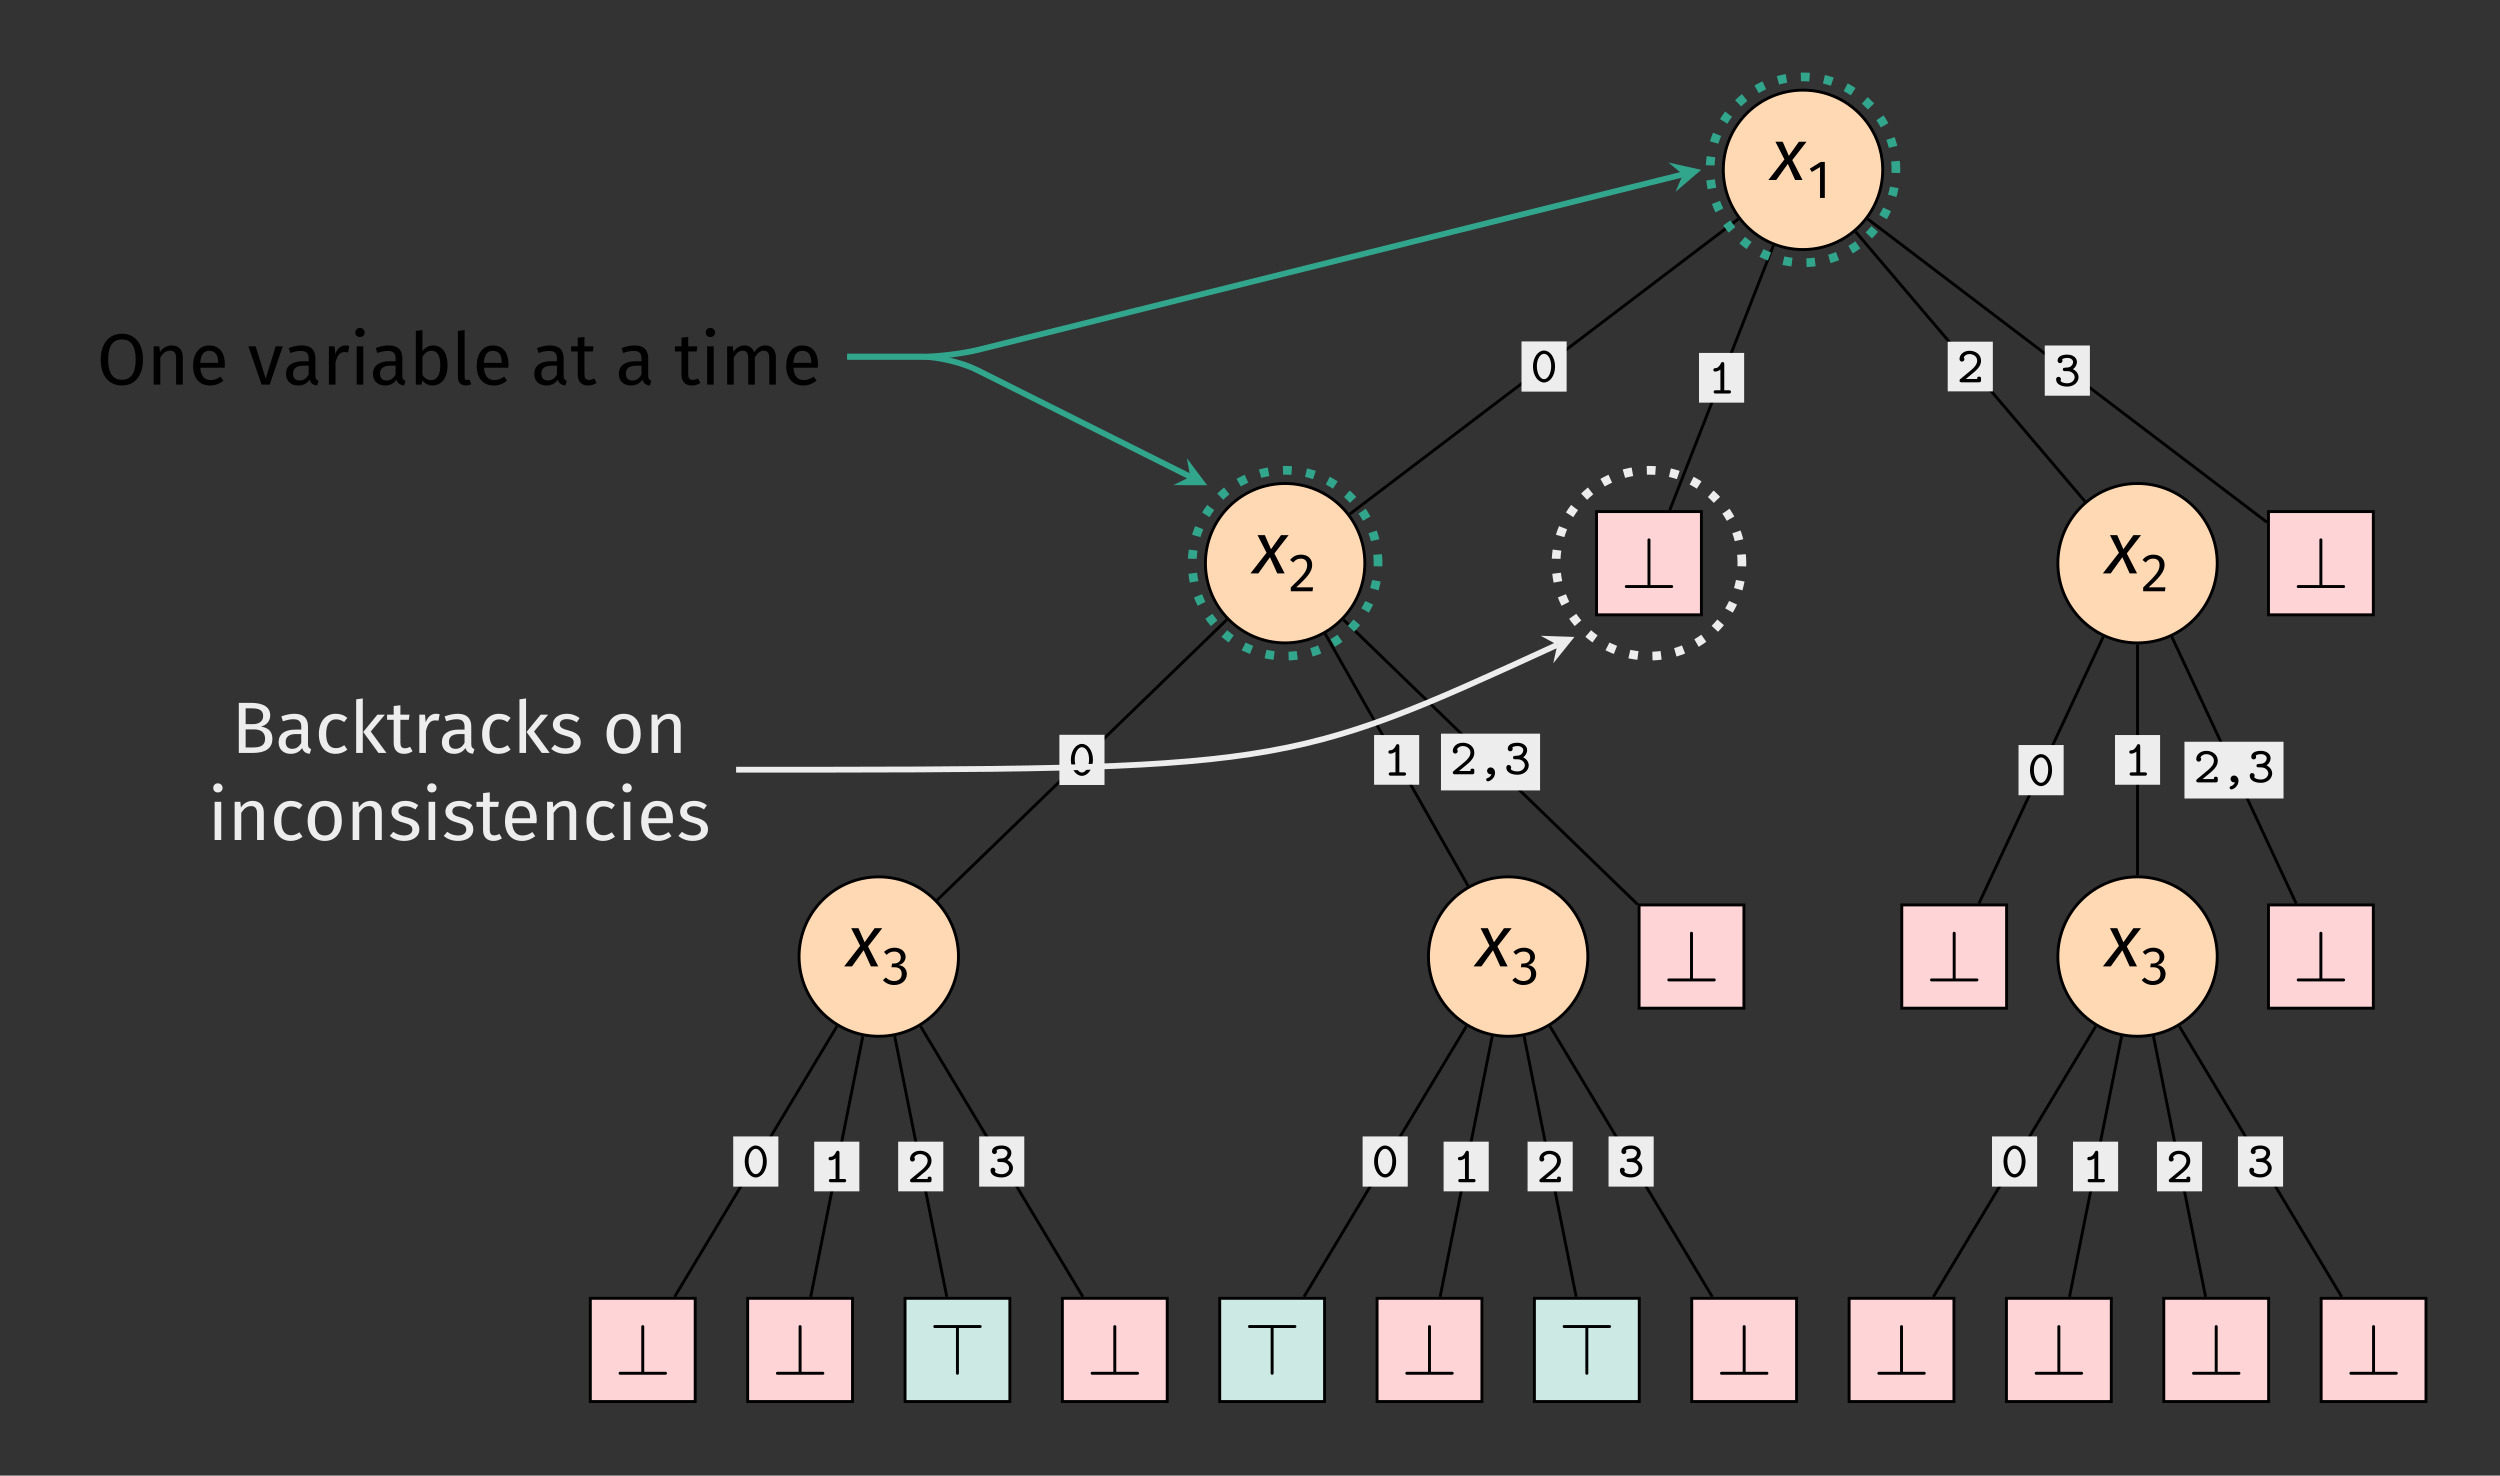 <?xml version="1.0" encoding="UTF-8"?>
<svg xmlns="http://www.w3.org/2000/svg" xmlns:xlink="http://www.w3.org/1999/xlink" width="343.197pt" height="202.565pt" viewBox="0 0 343.197 202.565" version="1.1">
<rect x="0" y="0" width="343.197" height="202.565" fill="#333333" stroke="none"/>
<defs>
<g>
<symbol overflow="visible" id="glyph0-0">
<path style="stroke:none;" d=""/>
</symbol>
<symbol overflow="visible" id="glyph0-1">
<path style="stroke:none;" d="M 3.359 -2.125 C 3.359 -3.422 2.641 -4.328 1.844 -4.328 C 1.047 -4.328 0.328 -3.406 0.328 -2.125 C 0.328 -0.844 1.062 0.062 1.844 0.062 C 2.641 0.062 3.359 -0.859 3.359 -2.125 Z M 2.828 -2.203 C 2.828 -1.203 2.391 -0.391 1.844 -0.391 C 1.297 -0.391 0.859 -1.203 0.859 -2.203 C 0.859 -3.188 1.344 -3.875 1.844 -3.875 C 2.359 -3.875 2.828 -3.203 2.828 -2.203 Z M 2.828 -2.203 "/>
</symbol>
<symbol overflow="visible" id="glyph0-2">
<path style="stroke:none;" d="M 3.141 -0.234 C 3.141 -0.453 2.938 -0.453 2.844 -0.453 L 2.219 -0.453 L 2.219 -4.031 C 2.219 -4.125 2.219 -4.328 1.984 -4.328 C 1.844 -4.328 1.797 -4.234 1.766 -4.172 C 1.453 -3.516 1.141 -3.484 0.922 -3.484 C 0.828 -3.469 0.719 -3.391 0.719 -3.25 C 0.719 -3.156 0.766 -3.016 0.969 -3.016 C 1.297 -3.016 1.594 -3.219 1.688 -3.297 L 1.688 -0.453 L 1.062 -0.453 C 0.969 -0.453 0.766 -0.453 0.766 -0.234 C 0.766 0 0.969 0 1.062 0 L 2.844 0 C 2.938 0 3.141 0 3.141 -0.234 Z M 3.141 -0.234 "/>
</symbol>
<symbol overflow="visible" id="glyph0-3">
<path style="stroke:none;" d="M 3.328 -0.297 L 3.328 -0.484 C 3.328 -0.625 3.328 -0.781 3.062 -0.781 C 2.797 -0.781 2.797 -0.625 2.797 -0.453 L 1.234 -0.453 C 1.75 -0.891 2.312 -1.328 2.531 -1.531 C 2.938 -1.891 3.328 -2.344 3.328 -2.969 C 3.328 -3.781 2.625 -4.328 1.75 -4.328 C 0.938 -4.328 0.375 -3.797 0.375 -3.203 C 0.375 -2.906 0.609 -2.844 0.703 -2.844 C 0.859 -2.844 1.047 -2.953 1.047 -3.172 C 1.047 -3.266 1.016 -3.359 0.953 -3.422 C 1.062 -3.672 1.359 -3.875 1.734 -3.875 C 2.281 -3.875 2.797 -3.547 2.797 -2.969 C 2.797 -2.453 2.391 -2.031 1.969 -1.672 L 0.5 -0.453 C 0.406 -0.375 0.375 -0.344 0.375 -0.234 C 0.375 0 0.578 0 0.672 0 L 3.031 0 C 3.25 0 3.328 -0.062 3.328 -0.297 Z M 3.328 -0.297 "/>
</symbol>
<symbol overflow="visible" id="glyph0-4">
<path style="stroke:none;" d="M 3.391 -1.219 C 3.391 -1.609 3.172 -2.062 2.625 -2.328 C 2.938 -2.547 3.172 -2.906 3.172 -3.328 C 3.172 -3.875 2.641 -4.328 1.844 -4.328 C 1.016 -4.328 0.516 -4.016 0.516 -3.5 C 0.516 -3.281 0.672 -3.156 0.859 -3.156 C 1.047 -3.156 1.188 -3.297 1.188 -3.484 C 1.188 -3.609 1.156 -3.641 1.141 -3.688 C 1.359 -3.875 1.797 -3.875 1.859 -3.875 C 2.328 -3.875 2.641 -3.609 2.641 -3.328 C 2.641 -3.219 2.625 -2.969 2.375 -2.75 C 2.172 -2.578 1.984 -2.562 1.75 -2.547 C 1.359 -2.516 1.234 -2.516 1.234 -2.297 C 1.234 -2.062 1.422 -2.062 1.531 -2.062 L 1.828 -2.062 C 2.547 -2.062 2.859 -1.578 2.859 -1.234 C 2.859 -0.828 2.484 -0.391 1.844 -0.391 C 1.75 -0.391 1.172 -0.391 0.906 -0.719 L 0.922 -0.734 C 0.969 -0.812 0.969 -0.828 0.969 -0.891 C 0.969 -0.891 0.984 -0.906 0.984 -0.938 C 0.984 -1.109 0.844 -1.281 0.641 -1.281 C 0.469 -1.281 0.312 -1.156 0.312 -0.922 C 0.312 -0.297 0.969 0.062 1.844 0.062 C 2.797 0.062 3.391 -0.578 3.391 -1.219 Z M 3.391 -1.219 "/>
</symbol>
<symbol overflow="visible" id="glyph0-5">
<path style="stroke:none;" d="M 2.469 -0.219 C 2.469 -0.641 2.188 -0.938 1.859 -0.938 C 1.547 -0.938 1.375 -0.719 1.375 -0.469 C 1.375 -0.25 1.547 0 1.859 0 C 1.922 0 1.938 0 1.984 -0.016 C 1.891 0.25 1.719 0.422 1.453 0.516 C 1.391 0.531 1.25 0.578 1.25 0.734 C 1.25 0.844 1.359 0.969 1.484 0.969 C 1.734 0.969 2.469 0.578 2.469 -0.219 Z M 2.469 -0.219 "/>
</symbol>
<symbol overflow="visible" id="glyph1-0">
<path style="stroke:none;" d="M 2.828 -1.609 C 2.828 -1.391 3.016 -1.203 3.234 -1.203 C 3.484 -1.203 3.656 -1.391 3.656 -1.609 C 3.656 -1.844 3.484 -2.031 3.234 -2.031 C 3.016 -2.031 2.828 -1.844 2.828 -1.609 Z M 2.188 -4.859 L 2.578 -4.578 C 2.828 -4.875 3.094 -5 3.406 -5 C 3.766 -5 4 -4.812 4 -4.484 C 4 -3.844 2.953 -3.953 2.953 -2.938 L 2.953 -2.641 L 3.5 -2.641 L 3.5 -2.906 C 3.5 -3.703 4.578 -3.562 4.578 -4.531 C 4.578 -5 4.203 -5.453 3.438 -5.453 C 2.938 -5.453 2.531 -5.266 2.188 -4.859 Z M 1.344 -0.547 L 1.344 -6.438 L 5.438 -6.438 L 5.438 -0.547 Z M 0.797 0 L 5.984 0 L 5.984 -6.984 L 0.797 -6.984 Z M 0.797 0 "/>
</symbol>
<symbol overflow="visible" id="glyph1-1">
<path style="stroke:none;" d="M 5.406 -5.25 L 4.359 -5.25 L 2.984 -3.312 L 2.141 -5.25 L 1.141 -5.25 L 2.375 -2.828 L 0.172 0 L 1.25 0 L 2.844 -2.219 L 3.844 0 L 4.859 0 L 3.453 -2.734 Z M 5.406 -5.25 "/>
</symbol>
<symbol overflow="visible" id="glyph2-0">
<path style="stroke:none;" d="M 2.031 -1.156 C 2.031 -1 2.172 -0.859 2.328 -0.859 C 2.5 -0.859 2.625 -1 2.625 -1.156 C 2.625 -1.328 2.5 -1.453 2.328 -1.453 C 2.172 -1.453 2.031 -1.328 2.031 -1.156 Z M 1.578 -3.5 L 1.844 -3.297 C 2.031 -3.5 2.234 -3.594 2.453 -3.594 C 2.719 -3.594 2.891 -3.469 2.891 -3.234 C 2.891 -2.766 2.125 -2.844 2.125 -2.109 L 2.125 -1.906 L 2.516 -1.906 L 2.516 -2.094 C 2.516 -2.656 3.297 -2.562 3.297 -3.25 C 3.297 -3.594 3.016 -3.922 2.469 -3.922 C 2.109 -3.922 1.828 -3.781 1.578 -3.5 Z M 0.969 -0.391 L 0.969 -4.625 L 3.906 -4.625 L 3.906 -0.391 Z M 0.578 0 L 4.297 0 L 4.297 -5.016 L 0.578 -5.016 Z M 0.578 0 "/>
</symbol>
<symbol overflow="visible" id="glyph2-1">
<path style="stroke:none;" d="M 1.984 0 L 2.641 0 L 2.641 -4.938 L 2.062 -4.938 L 0.578 -4.016 L 0.859 -3.562 L 1.984 -4.234 Z M 1.984 0 "/>
</symbol>
<symbol overflow="visible" id="glyph2-2">
<path style="stroke:none;" d="M 1.844 -5.031 C 1.172 -5.031 0.703 -4.781 0.328 -4.297 L 0.766 -3.953 C 1.078 -4.328 1.344 -4.484 1.812 -4.484 C 2.359 -4.484 2.672 -4.156 2.672 -3.609 C 2.672 -2.828 2.266 -2.281 0.422 -0.531 L 0.422 0 L 3.406 0 L 3.484 -0.547 L 1.172 -0.547 C 2.797 -2.016 3.359 -2.75 3.359 -3.641 C 3.359 -4.422 2.797 -5.031 1.844 -5.031 Z M 1.844 -5.031 "/>
</symbol>
<symbol overflow="visible" id="glyph2-3">
<path style="stroke:none;" d="M 1.797 -5.031 C 1.281 -5.031 0.781 -4.844 0.359 -4.453 L 0.719 -4.047 C 1.047 -4.359 1.344 -4.5 1.766 -4.5 C 2.281 -4.5 2.672 -4.219 2.672 -3.688 C 2.672 -3.125 2.234 -2.859 1.75 -2.859 L 1.469 -2.859 L 1.391 -2.344 L 1.797 -2.344 C 2.375 -2.344 2.797 -2.109 2.797 -1.422 C 2.797 -0.828 2.406 -0.453 1.734 -0.453 C 1.328 -0.453 0.938 -0.609 0.625 -0.938 L 0.219 -0.578 C 0.594 -0.125 1.188 0.094 1.75 0.094 C 2.797 0.094 3.5 -0.562 3.5 -1.422 C 3.5 -2.172 2.938 -2.609 2.359 -2.641 C 2.906 -2.766 3.328 -3.172 3.328 -3.781 C 3.328 -4.453 2.75 -5.031 1.797 -5.031 Z M 1.797 -5.031 "/>
</symbol>
<symbol overflow="visible" id="glyph3-0">
<path style="stroke:none;" d=""/>
</symbol>
<symbol overflow="visible" id="glyph3-1">
<path style="stroke:none;" d="M 7.203 -0.203 C 7.203 -0.312 7.109 -0.406 7 -0.406 L 4.078 -0.406 L 4.078 -6.625 C 4.078 -6.734 3.984 -6.812 3.875 -6.812 C 3.766 -6.812 3.672 -6.734 3.672 -6.625 L 3.672 -0.406 L 0.75 -0.406 C 0.641 -0.406 0.562 -0.312 0.562 -0.203 C 0.562 -0.094 0.641 0 0.75 0 L 7 0 C 7.109 0 7.203 -0.094 7.203 -0.203 Z M 7.203 -0.203 "/>
</symbol>
<symbol overflow="visible" id="glyph3-2">
<path style="stroke:none;" d="M 7.203 -6.422 C 7.203 -6.531 7.109 -6.625 7 -6.625 L 0.75 -6.625 C 0.641 -6.625 0.562 -6.531 0.562 -6.422 C 0.562 -6.312 0.641 -6.219 0.75 -6.219 L 3.672 -6.219 L 3.672 0 C 3.672 0.109 3.766 0.203 3.875 0.203 C 3.984 0.203 4.078 0.109 4.078 0 L 4.078 -6.219 L 7 -6.219 C 7.109 -6.219 7.203 -6.312 7.203 -6.422 Z M 7.203 -6.422 "/>
</symbol>
<symbol overflow="visible" id="glyph4-0">
<path style="stroke:none;" d="M 5.406 -10.469 L 1.219 -10.469 L 1.219 3.484 L 5.406 3.484 Z M 4.875 -9.953 L 4.875 2.969 L 1.781 2.969 L 1.781 -9.953 Z M 3.234 -4.5 C 2.844 -4.5 2.297 -4.375 2.297 -4.109 C 2.297 -3.984 2.391 -3.875 2.547 -3.875 C 2.578 -3.875 2.625 -3.891 2.672 -3.906 C 2.844 -3.984 2.984 -4.016 3.188 -4.016 C 3.688 -4.016 3.797 -3.719 3.797 -3.328 C 3.797 -2.797 3.609 -2.609 2.891 -2.562 L 2.891 -1.719 C 2.891 -1.578 3.016 -1.484 3.141 -1.484 C 3.266 -1.484 3.391 -1.578 3.391 -1.719 L 3.391 -2.172 C 4.062 -2.266 4.344 -2.656 4.344 -3.344 C 4.344 -3.953 4.094 -4.5 3.234 -4.5 Z M 3.141 -1.203 C 2.938 -1.203 2.797 -1.047 2.797 -0.844 C 2.797 -0.641 2.938 -0.484 3.141 -0.484 C 3.344 -0.484 3.484 -0.641 3.484 -0.844 C 3.484 -1.047 3.344 -1.203 3.141 -1.203 Z M 3.141 -1.203 "/>
</symbol>
<symbol overflow="visible" id="glyph4-1">
<path style="stroke:none;" d="M 3.453 -6.984 C 1.734 -6.984 0.547 -5.688 0.547 -3.422 C 0.547 -1.109 1.734 0.125 3.453 0.125 C 5.172 0.125 6.344 -1.156 6.344 -3.422 C 6.344 -5.734 5.172 -6.984 3.453 -6.984 Z M 3.453 -6.203 C 4.625 -6.203 5.344 -5.406 5.344 -3.422 C 5.344 -1.438 4.609 -0.656 3.453 -0.656 C 2.328 -0.656 1.562 -1.438 1.562 -3.422 C 1.562 -5.406 2.297 -6.203 3.453 -6.203 Z M 3.453 -6.203 "/>
</symbol>
<symbol overflow="visible" id="glyph4-2">
<path style="stroke:none;" d="M 3.391 -5.375 C 2.703 -5.375 2.141 -5.016 1.781 -4.469 L 1.703 -5.25 L 0.922 -5.25 L 0.922 0 L 1.828 0 L 1.828 -3.734 C 2.188 -4.281 2.578 -4.656 3.172 -4.656 C 3.672 -4.656 4 -4.422 4 -3.641 L 4 0 L 4.922 0 L 4.922 -3.766 C 4.922 -4.766 4.359 -5.375 3.391 -5.375 Z M 3.391 -5.375 "/>
</symbol>
<symbol overflow="visible" id="glyph4-3">
<path style="stroke:none;" d="M 4.922 -2.781 C 4.922 -4.391 4.172 -5.375 2.75 -5.375 C 1.391 -5.375 0.562 -4.203 0.562 -2.578 C 0.562 -0.906 1.422 0.125 2.891 0.125 C 3.625 0.125 4.203 -0.125 4.719 -0.531 L 4.328 -1.094 C 3.875 -0.766 3.484 -0.625 2.953 -0.625 C 2.203 -0.625 1.641 -1.094 1.547 -2.312 L 4.891 -2.312 C 4.906 -2.438 4.922 -2.609 4.922 -2.781 Z M 4 -2.984 L 1.547 -2.984 C 1.609 -4.156 2.078 -4.641 2.766 -4.641 C 3.594 -4.641 4 -4.078 4 -3.047 Z M 4 -2.984 "/>
</symbol>
<symbol overflow="visible" id="glyph4-4">
<path style="stroke:none;" d="M 4.812 -5.25 L 3.844 -5.25 L 2.469 -0.812 L 1.094 -5.25 L 0.094 -5.25 L 1.906 0 L 3.016 0 Z M 4.812 -5.25 "/>
</symbol>
<symbol overflow="visible" id="glyph4-5">
<path style="stroke:none;" d="M 4.438 -1.219 L 4.438 -3.625 C 4.438 -4.719 3.859 -5.375 2.594 -5.375 C 2 -5.375 1.422 -5.25 0.781 -5.016 L 1 -4.344 C 1.547 -4.531 2.031 -4.625 2.422 -4.625 C 3.156 -4.625 3.516 -4.344 3.516 -3.594 L 3.516 -3.203 L 2.719 -3.203 C 1.25 -3.203 0.406 -2.594 0.406 -1.469 C 0.406 -0.531 1.031 0.125 2.078 0.125 C 2.719 0.125 3.266 -0.125 3.641 -0.672 C 3.797 -0.156 4.141 0.062 4.672 0.125 L 4.875 -0.516 C 4.609 -0.625 4.438 -0.766 4.438 -1.219 Z M 2.281 -0.562 C 1.688 -0.562 1.375 -0.891 1.375 -1.516 C 1.375 -2.234 1.859 -2.594 2.828 -2.594 L 3.516 -2.594 L 3.516 -1.391 C 3.219 -0.844 2.828 -0.562 2.281 -0.562 Z M 2.281 -0.562 "/>
</symbol>
<symbol overflow="visible" id="glyph4-6">
<path style="stroke:none;" d="M 3.203 -5.375 C 2.562 -5.375 2.078 -4.969 1.797 -4.188 L 1.703 -5.25 L 0.922 -5.25 L 0.922 0 L 1.828 0 L 1.828 -3 C 2.047 -4 2.438 -4.469 3.094 -4.469 C 3.281 -4.469 3.391 -4.453 3.547 -4.422 L 3.719 -5.312 C 3.562 -5.359 3.375 -5.375 3.203 -5.375 Z M 3.203 -5.375 "/>
</symbol>
<symbol overflow="visible" id="glyph4-7">
<path style="stroke:none;" d="M 1.359 -7.781 C 0.984 -7.781 0.734 -7.5 0.734 -7.141 C 0.734 -6.797 0.984 -6.531 1.359 -6.531 C 1.75 -6.531 2.016 -6.797 2.016 -7.141 C 2.016 -7.5 1.75 -7.781 1.359 -7.781 Z M 1.828 -5.25 L 0.922 -5.25 L 0.922 0 L 1.828 0 Z M 1.828 -5.25 "/>
</symbol>
<symbol overflow="visible" id="glyph4-8">
<path style="stroke:none;" d="M 3.312 -5.375 C 2.688 -5.375 2.188 -5.078 1.828 -4.594 L 1.828 -7.484 L 0.922 -7.359 L 0.922 0 L 1.719 0 L 1.812 -0.578 C 2.172 -0.141 2.625 0.125 3.203 0.125 C 4.484 0.125 5.281 -0.984 5.281 -2.625 C 5.281 -4.391 4.5 -5.375 3.312 -5.375 Z M 2.984 -0.609 C 2.516 -0.609 2.109 -0.891 1.828 -1.312 L 1.828 -3.828 C 2.109 -4.25 2.484 -4.641 3.062 -4.641 C 3.797 -4.641 4.281 -4.125 4.281 -2.625 C 4.281 -1.203 3.766 -0.609 2.984 -0.609 Z M 2.984 -0.609 "/>
</symbol>
<symbol overflow="visible" id="glyph4-9">
<path style="stroke:none;" d="M 1.953 0.125 C 2.219 0.125 2.484 0.047 2.688 -0.062 L 2.438 -0.703 C 2.344 -0.656 2.234 -0.641 2.109 -0.641 C 1.859 -0.641 1.781 -0.781 1.781 -1.062 L 1.781 -7.484 L 0.859 -7.359 L 0.859 -1.031 C 0.859 -0.297 1.281 0.125 1.953 0.125 Z M 1.953 0.125 "/>
</symbol>
<symbol overflow="visible" id="glyph4-10">
<path style="stroke:none;" d="M 3.25 -0.844 C 2.984 -0.703 2.781 -0.641 2.547 -0.641 C 2.094 -0.641 1.922 -0.891 1.922 -1.422 L 1.922 -4.547 L 3.078 -4.547 L 3.172 -5.25 L 1.922 -5.25 L 1.922 -6.547 L 1 -6.438 L 1 -5.25 L 0.094 -5.25 L 0.094 -4.547 L 1 -4.547 L 1 -1.375 C 1 -0.406 1.531 0.125 2.422 0.125 C 2.875 0.125 3.25 0 3.594 -0.234 Z M 3.25 -0.844 "/>
</symbol>
<symbol overflow="visible" id="glyph4-11">
<path style="stroke:none;" d="M 6.188 -5.375 C 5.484 -5.375 5 -5 4.625 -4.422 C 4.422 -5.031 3.953 -5.375 3.297 -5.375 C 2.609 -5.375 2.141 -5.016 1.781 -4.484 L 1.703 -5.25 L 0.922 -5.25 L 0.922 0 L 1.828 0 L 1.828 -3.734 C 2.188 -4.281 2.5 -4.656 3.078 -4.656 C 3.469 -4.656 3.812 -4.422 3.812 -3.641 L 3.812 0 L 4.719 0 L 4.719 -3.734 C 5.078 -4.281 5.391 -4.656 5.969 -4.656 C 6.359 -4.656 6.703 -4.422 6.703 -3.641 L 6.703 0 L 7.609 0 L 7.609 -3.766 C 7.609 -4.75 7.047 -5.375 6.188 -5.375 Z M 6.188 -5.375 "/>
</symbol>
<symbol overflow="visible" id="glyph4-12">
<path style="stroke:none;" d="M 4.031 -3.625 C 4.688 -3.766 5.312 -4.281 5.312 -5.141 C 5.312 -6.328 4.312 -6.875 2.625 -6.875 L 1 -6.875 L 1 0 L 2.891 0 C 4.484 0 5.609 -0.5 5.609 -1.953 C 5.609 -3.125 4.828 -3.484 4.031 -3.625 Z M 2.719 -6.125 C 3.734 -6.125 4.344 -5.906 4.344 -5.062 C 4.344 -4.344 3.75 -3.953 2.984 -3.953 L 1.938 -3.953 L 1.938 -6.125 Z M 2.891 -0.75 L 1.938 -0.75 L 1.938 -3.234 L 3.078 -3.234 C 3.891 -3.234 4.609 -2.922 4.609 -1.953 C 4.609 -0.953 3.891 -0.75 2.891 -0.75 Z M 2.891 -0.75 "/>
</symbol>
<symbol overflow="visible" id="glyph4-13">
<path style="stroke:none;" d="M 2.859 -5.375 C 1.438 -5.375 0.562 -4.25 0.562 -2.578 C 0.562 -0.891 1.453 0.125 2.859 0.125 C 3.469 0.125 4 -0.078 4.469 -0.453 L 4.047 -1.062 C 3.656 -0.797 3.344 -0.656 2.906 -0.656 C 2.078 -0.656 1.562 -1.219 1.562 -2.609 C 1.562 -3.969 2.078 -4.609 2.906 -4.609 C 3.344 -4.609 3.672 -4.484 4.031 -4.234 L 4.469 -4.812 C 3.984 -5.219 3.484 -5.375 2.859 -5.375 Z M 2.859 -5.375 "/>
</symbol>
<symbol overflow="visible" id="glyph4-14">
<path style="stroke:none;" d="M 1.828 -7.484 L 0.922 -7.359 L 0.922 0 L 1.828 0 Z M 4.859 -5.25 L 3.828 -5.25 L 1.891 -2.875 L 3.984 0 L 5.078 0 L 2.922 -2.938 Z M 4.859 -5.25 "/>
</symbol>
<symbol overflow="visible" id="glyph4-15">
<path style="stroke:none;" d="M 2.375 -5.375 C 1.281 -5.375 0.484 -4.766 0.484 -3.922 C 0.484 -3.188 0.922 -2.703 2.062 -2.406 C 3.078 -2.141 3.344 -1.938 3.344 -1.422 C 3.344 -0.922 2.906 -0.625 2.219 -0.625 C 1.641 -0.625 1.156 -0.812 0.734 -1.125 L 0.25 -0.562 C 0.703 -0.172 1.344 0.125 2.234 0.125 C 3.297 0.125 4.312 -0.375 4.312 -1.469 C 4.312 -2.391 3.672 -2.828 2.562 -3.109 C 1.719 -3.328 1.438 -3.531 1.438 -3.953 C 1.438 -4.375 1.797 -4.641 2.406 -4.641 C 2.891 -4.641 3.297 -4.5 3.766 -4.203 L 4.156 -4.781 C 3.656 -5.156 3.109 -5.375 2.375 -5.375 Z M 2.375 -5.375 "/>
</symbol>
<symbol overflow="visible" id="glyph4-16">
<path style="stroke:none;" d="M 2.922 -5.375 C 1.422 -5.375 0.562 -4.25 0.562 -2.625 C 0.562 -0.953 1.422 0.125 2.906 0.125 C 4.391 0.125 5.25 -1 5.25 -2.625 C 5.25 -4.297 4.422 -5.375 2.922 -5.375 Z M 2.922 -4.641 C 3.781 -4.641 4.266 -4 4.266 -2.625 C 4.266 -1.25 3.781 -0.625 2.906 -0.625 C 2.031 -0.625 1.562 -1.25 1.562 -2.625 C 1.562 -4 2.047 -4.641 2.922 -4.641 Z M 2.922 -4.641 "/>
</symbol>
</g>
</defs>
<g id="surface1">
<path style="fill:none;stroke-width:0.399;stroke-linecap:butt;stroke-linejoin:miter;stroke:rgb(0%,0%,0%);stroke-opacity:1;stroke-miterlimit:10;" d="M -8.87 -6.739 L -62.222 -47.262 " transform="matrix(1,0,0,-1,247.515,23.316)"/>
<path style=" stroke:none;fill-rule:nonzero;fill:rgb(92.94%,92.94%,92.94%);fill-opacity:1;" d="M 208.871 53.762 L 215.066 53.762 L 215.066 46.871 L 208.871 46.871 Z M 208.871 53.762 "/>
<g style="fill:rgb(0%,0%,0%);fill-opacity:1;">
  <use xlink:href="#glyph0-1" x="210.117" y="52.447"/>
</g>
<path style="fill:none;stroke-width:0.399;stroke-linecap:butt;stroke-linejoin:miter;stroke:rgb(0%,0%,0%);stroke-opacity:1;stroke-miterlimit:10;" d="M -4.062 -10.375 L -18.292 -46.715 " transform="matrix(1,0,0,-1,247.515,23.316)"/>
<path style=" stroke:none;fill-rule:nonzero;fill:rgb(92.94%,92.94%,92.94%);fill-opacity:1;" d="M 233.238 55.273 L 239.434 55.273 L 239.434 48.449 L 233.238 48.449 Z M 233.238 55.273 "/>
<g style="fill:rgb(0%,0%,0%);fill-opacity:1;">
  <use xlink:href="#glyph0-2" x="234.486" y="54.027"/>
</g>
<path style="fill:none;stroke-width:0.399;stroke-linecap:butt;stroke-linejoin:miter;stroke:rgb(0%,0%,0%);stroke-opacity:1;stroke-miterlimit:10;" d="M 7.215 -8.485 L 38.708 -45.516 " transform="matrix(1,0,0,-1,247.515,23.316)"/>
<path style=" stroke:none;fill-rule:nonzero;fill:rgb(92.94%,92.94%,92.94%);fill-opacity:1;" d="M 267.379 53.727 L 273.574 53.727 L 273.574 46.906 L 267.379 46.906 Z M 267.379 53.727 "/>
<g style="fill:rgb(0%,0%,0%);fill-opacity:1;">
  <use xlink:href="#glyph0-3" x="268.626" y="52.482"/>
</g>
<path style="fill:none;stroke-width:0.399;stroke-linecap:butt;stroke-linejoin:miter;stroke:rgb(0%,0%,0%);stroke-opacity:1;stroke-miterlimit:10;" d="M 8.872 -6.739 L 63.7 -48.383 " transform="matrix(1,0,0,-1,247.515,23.316)"/>
<path style=" stroke:none;fill-rule:nonzero;fill:rgb(92.94%,92.94%,92.94%);fill-opacity:1;" d="M 280.703 54.324 L 286.898 54.324 L 286.898 47.43 L 280.703 47.43 Z M 280.703 54.324 "/>
<g style="fill:rgb(0%,0%,0%);fill-opacity:1;">
  <use xlink:href="#glyph0-4" x="281.948" y="53.008"/>
</g>
<path style="fill:none;stroke-width:0.399;stroke-linecap:butt;stroke-linejoin:miter;stroke:rgb(0%,0%,0%);stroke-opacity:1;stroke-miterlimit:10;" d="M -79.097 -61.75 L -118.874 -100.254 " transform="matrix(1,0,0,-1,247.515,23.316)"/>
<path style=" stroke:none;fill-rule:nonzero;fill:rgb(92.94%,92.94%,92.94%);fill-opacity:1;" d="M 145.43 107.762 L 151.625 107.762 L 151.625 100.871 L 145.43 100.871 Z M 145.43 107.762 "/>
<g style="fill:rgb(0%,0%,0%);fill-opacity:1;">
  <use xlink:href="#glyph0-1" x="146.678" y="106.447"/>
</g>
<path style="fill:none;stroke-width:0.399;stroke-linecap:butt;stroke-linejoin:miter;stroke:rgb(0%,0%,0%);stroke-opacity:1;stroke-miterlimit:10;" d="M -65.597 -63.692 L -45.972 -98.309 " transform="matrix(1,0,0,-1,247.515,23.316)"/>
<path style=" stroke:none;fill-rule:nonzero;fill:rgb(92.94%,92.94%,92.94%);fill-opacity:1;" d="M 188.633 107.727 L 194.824 107.727 L 194.824 100.906 L 188.633 100.906 Z M 188.633 107.727 "/>
<g style="fill:rgb(0%,0%,0%);fill-opacity:1;">
  <use xlink:href="#glyph0-2" x="189.879" y="106.482"/>
</g>
<path style="fill:none;stroke-width:0.399;stroke-linecap:butt;stroke-linejoin:miter;stroke:rgb(0%,0%,0%);stroke-opacity:1;stroke-miterlimit:10;" d="M -63.089 -61.75 L -22.703 -100.844 " transform="matrix(1,0,0,-1,247.515,23.316)"/>
<path style=" stroke:none;fill-rule:nonzero;fill:rgb(92.94%,92.94%,92.94%);fill-opacity:1;" d="M 197.816 108.508 L 211.418 108.508 L 211.418 100.715 L 197.816 100.715 Z M 197.816 108.508 "/>
<g style="fill:rgb(0%,0%,0%);fill-opacity:1;">
  <use xlink:href="#glyph0-3" x="199.065" y="106.292"/>
  <use xlink:href="#glyph0-5" x="202.768" y="106.292"/>
  <use xlink:href="#glyph0-4" x="206.471" y="106.292"/>
</g>
<path style="fill:none;stroke-width:0.399;stroke-linecap:butt;stroke-linejoin:miter;stroke:rgb(0%,0%,0%);stroke-opacity:1;stroke-miterlimit:10;" d="M 41.215 -64.098 L 24.149 -100.715 " transform="matrix(1,0,0,-1,247.515,23.316)"/>
<path style=" stroke:none;fill-rule:nonzero;fill:rgb(92.94%,92.94%,92.94%);fill-opacity:1;" d="M 277.102 109.168 L 283.297 109.168 L 283.297 102.277 L 277.102 102.277 Z M 277.102 109.168 "/>
<g style="fill:rgb(0%,0%,0%);fill-opacity:1;">
  <use xlink:href="#glyph0-1" x="278.347" y="107.854"/>
</g>
<path style="fill:none;stroke-width:0.399;stroke-linecap:butt;stroke-linejoin:miter;stroke:rgb(0%,0%,0%);stroke-opacity:1;stroke-miterlimit:10;" d="M 45.922 -65.141 L 45.922 -96.864 " transform="matrix(1,0,0,-1,247.515,23.316)"/>
<path style=" stroke:none;fill-rule:nonzero;fill:rgb(92.94%,92.94%,92.94%);fill-opacity:1;" d="M 290.344 107.727 L 296.535 107.727 L 296.535 100.906 L 290.344 100.906 Z M 290.344 107.727 "/>
<g style="fill:rgb(0%,0%,0%);fill-opacity:1;">
  <use xlink:href="#glyph0-2" x="291.587" y="106.482"/>
</g>
<path style="fill:none;stroke-width:0.399;stroke-linecap:butt;stroke-linejoin:miter;stroke:rgb(0%,0%,0%);stroke-opacity:1;stroke-miterlimit:10;" d="M 50.63 -64.098 L 67.7 -100.715 " transform="matrix(1,0,0,-1,247.515,23.316)"/>
<path style=" stroke:none;fill-rule:nonzero;fill:rgb(92.94%,92.94%,92.94%);fill-opacity:1;" d="M 299.879 109.617 L 313.48 109.617 L 313.48 101.828 L 299.879 101.828 Z M 299.879 109.617 "/>
<g style="fill:rgb(0%,0%,0%);fill-opacity:1;">
  <use xlink:href="#glyph0-3" x="301.125" y="107.404"/>
  <use xlink:href="#glyph0-5" x="304.828" y="107.404"/>
  <use xlink:href="#glyph0-4" x="308.531" y="107.404"/>
</g>
<path style="fill:none;stroke-width:0.399;stroke-linecap:butt;stroke-linejoin:miter;stroke:rgb(0%,0%,0%);stroke-opacity:1;stroke-miterlimit:10;" d="M -132.613 -117.555 L -154.91 -154.715 " transform="matrix(1,0,0,-1,247.515,23.316)"/>
<path style=" stroke:none;fill-rule:nonzero;fill:rgb(92.94%,92.94%,92.94%);fill-opacity:1;" d="M 100.656 162.898 L 106.852 162.898 L 106.852 156.008 L 100.656 156.008 Z M 100.656 162.898 "/>
<g style="fill:rgb(0%,0%,0%);fill-opacity:1;">
  <use xlink:href="#glyph0-1" x="101.905" y="161.581"/>
</g>
<path style="fill:none;stroke-width:0.399;stroke-linecap:butt;stroke-linejoin:miter;stroke:rgb(0%,0%,0%);stroke-opacity:1;stroke-miterlimit:10;" d="M -129.066 -118.926 L -136.222 -154.715 " transform="matrix(1,0,0,-1,247.515,23.316)"/>
<path style=" stroke:none;fill-rule:nonzero;fill:rgb(92.94%,92.94%,92.94%);fill-opacity:1;" d="M 111.773 163.547 L 117.969 163.547 L 117.969 156.727 L 111.773 156.727 Z M 111.773 163.547 "/>
<g style="fill:rgb(0%,0%,0%);fill-opacity:1;">
  <use xlink:href="#glyph0-2" x="113.022" y="162.301"/>
</g>
<path style="fill:none;stroke-width:0.399;stroke-linecap:butt;stroke-linejoin:miter;stroke:rgb(0%,0%,0%);stroke-opacity:1;stroke-miterlimit:10;" d="M -124.695 -118.926 L -117.538 -154.715 " transform="matrix(1,0,0,-1,247.515,23.316)"/>
<path style=" stroke:none;fill-rule:nonzero;fill:rgb(92.94%,92.94%,92.94%);fill-opacity:1;" d="M 123.301 163.547 L 129.496 163.547 L 129.496 156.727 L 123.301 156.727 Z M 123.301 163.547 "/>
<g style="fill:rgb(0%,0%,0%);fill-opacity:1;">
  <use xlink:href="#glyph0-3" x="124.549" y="162.301"/>
</g>
<path style="fill:none;stroke-width:0.399;stroke-linecap:butt;stroke-linejoin:miter;stroke:rgb(0%,0%,0%);stroke-opacity:1;stroke-miterlimit:10;" d="M -121.148 -117.555 L -98.851 -154.715 " transform="matrix(1,0,0,-1,247.515,23.316)"/>
<path style=" stroke:none;fill-rule:nonzero;fill:rgb(92.94%,92.94%,92.94%);fill-opacity:1;" d="M 134.418 162.898 L 140.613 162.898 L 140.613 156.008 L 134.418 156.008 Z M 134.418 162.898 "/>
<g style="fill:rgb(0%,0%,0%);fill-opacity:1;">
  <use xlink:href="#glyph0-4" x="135.666" y="161.581"/>
</g>
<path style="fill:none;stroke-width:0.399;stroke-linecap:butt;stroke-linejoin:miter;stroke:rgb(0%,0%,0%);stroke-opacity:1;stroke-miterlimit:10;" d="M -46.21 -117.555 L -68.507 -154.715 " transform="matrix(1,0,0,-1,247.515,23.316)"/>
<path style=" stroke:none;fill-rule:nonzero;fill:rgb(92.94%,92.94%,92.94%);fill-opacity:1;" d="M 187.059 162.898 L 193.254 162.898 L 193.254 156.008 L 187.059 156.008 Z M 187.059 162.898 "/>
<g style="fill:rgb(0%,0%,0%);fill-opacity:1;">
  <use xlink:href="#glyph0-1" x="188.306" y="161.581"/>
</g>
<path style="fill:none;stroke-width:0.399;stroke-linecap:butt;stroke-linejoin:miter;stroke:rgb(0%,0%,0%);stroke-opacity:1;stroke-miterlimit:10;" d="M -42.663 -118.926 L -49.82 -154.715 " transform="matrix(1,0,0,-1,247.515,23.316)"/>
<path style=" stroke:none;fill-rule:nonzero;fill:rgb(92.94%,92.94%,92.94%);fill-opacity:1;" d="M 198.176 163.547 L 204.371 163.547 L 204.371 156.727 L 198.176 156.727 Z M 198.176 163.547 "/>
<g style="fill:rgb(0%,0%,0%);fill-opacity:1;">
  <use xlink:href="#glyph0-2" x="199.422" y="162.301"/>
</g>
<path style="fill:none;stroke-width:0.399;stroke-linecap:butt;stroke-linejoin:miter;stroke:rgb(0%,0%,0%);stroke-opacity:1;stroke-miterlimit:10;" d="M -38.292 -118.926 L -31.136 -154.715 " transform="matrix(1,0,0,-1,247.515,23.316)"/>
<path style=" stroke:none;fill-rule:nonzero;fill:rgb(92.94%,92.94%,92.94%);fill-opacity:1;" d="M 209.703 163.547 L 215.898 163.547 L 215.898 156.727 L 209.703 156.727 Z M 209.703 163.547 "/>
<g style="fill:rgb(0%,0%,0%);fill-opacity:1;">
  <use xlink:href="#glyph0-3" x="210.95" y="162.301"/>
</g>
<path style="fill:none;stroke-width:0.399;stroke-linecap:butt;stroke-linejoin:miter;stroke:rgb(0%,0%,0%);stroke-opacity:1;stroke-miterlimit:10;" d="M -34.745 -117.555 L -12.449 -154.715 " transform="matrix(1,0,0,-1,247.515,23.316)"/>
<path style=" stroke:none;fill-rule:nonzero;fill:rgb(92.94%,92.94%,92.94%);fill-opacity:1;" d="M 220.82 162.898 L 227.016 162.898 L 227.016 156.008 L 220.82 156.008 Z M 220.82 162.898 "/>
<g style="fill:rgb(0%,0%,0%);fill-opacity:1;">
  <use xlink:href="#glyph0-4" x="222.067" y="161.581"/>
</g>
<path style="fill:none;stroke-width:0.399;stroke-linecap:butt;stroke-linejoin:miter;stroke:rgb(0%,0%,0%);stroke-opacity:1;stroke-miterlimit:10;" d="M 40.192 -117.555 L 17.895 -154.715 " transform="matrix(1,0,0,-1,247.515,23.316)"/>
<path style=" stroke:none;fill-rule:nonzero;fill:rgb(92.94%,92.94%,92.94%);fill-opacity:1;" d="M 273.461 162.898 L 279.656 162.898 L 279.656 156.008 L 273.461 156.008 Z M 273.461 162.898 "/>
<g style="fill:rgb(0%,0%,0%);fill-opacity:1;">
  <use xlink:href="#glyph0-1" x="274.707" y="161.581"/>
</g>
<path style="fill:none;stroke-width:0.399;stroke-linecap:butt;stroke-linejoin:miter;stroke:rgb(0%,0%,0%);stroke-opacity:1;stroke-miterlimit:10;" d="M 43.739 -118.926 L 36.583 -154.715 " transform="matrix(1,0,0,-1,247.515,23.316)"/>
<path style=" stroke:none;fill-rule:nonzero;fill:rgb(92.94%,92.94%,92.94%);fill-opacity:1;" d="M 284.578 163.547 L 290.773 163.547 L 290.773 156.727 L 284.578 156.727 Z M 284.578 163.547 "/>
<g style="fill:rgb(0%,0%,0%);fill-opacity:1;">
  <use xlink:href="#glyph0-2" x="285.823" y="162.301"/>
</g>
<path style="fill:none;stroke-width:0.399;stroke-linecap:butt;stroke-linejoin:miter;stroke:rgb(0%,0%,0%);stroke-opacity:1;stroke-miterlimit:10;" d="M 48.11 -118.926 L 55.266 -154.715 " transform="matrix(1,0,0,-1,247.515,23.316)"/>
<path style=" stroke:none;fill-rule:nonzero;fill:rgb(92.94%,92.94%,92.94%);fill-opacity:1;" d="M 296.105 163.547 L 302.301 163.547 L 302.301 156.727 L 296.105 156.727 Z M 296.105 163.547 "/>
<g style="fill:rgb(0%,0%,0%);fill-opacity:1;">
  <use xlink:href="#glyph0-3" x="297.351" y="162.301"/>
</g>
<path style="fill:none;stroke-width:0.399;stroke-linecap:butt;stroke-linejoin:miter;stroke:rgb(0%,0%,0%);stroke-opacity:1;stroke-miterlimit:10;" d="M 51.657 -117.555 L 73.954 -154.715 " transform="matrix(1,0,0,-1,247.515,23.316)"/>
<path style=" stroke:none;fill-rule:nonzero;fill:rgb(92.94%,92.94%,92.94%);fill-opacity:1;" d="M 307.223 162.898 L 313.418 162.898 L 313.418 156.008 L 307.223 156.008 Z M 307.223 162.898 "/>
<g style="fill:rgb(0%,0%,0%);fill-opacity:1;">
  <use xlink:href="#glyph0-4" x="308.468" y="161.581"/>
</g>
<path style="fill-rule:nonzero;fill:rgb(100%,84.999%,70%);fill-opacity:1;stroke-width:0.399;stroke-linecap:butt;stroke-linejoin:miter;stroke:rgb(0%,0%,0%);stroke-opacity:1;stroke-miterlimit:10;" d="M 10.942 -0 C 10.942 6.043 6.044 10.941 0.001 10.941 C -6.042 10.941 -10.941 6.043 -10.941 -0 C -10.941 -6.043 -6.042 -10.942 0.001 -10.942 C 6.044 -10.942 10.942 -6.043 10.942 -0 Z M 10.942 -0 " transform="matrix(1,0,0,-1,247.515,23.316)"/>
<g style="fill:rgb(0%,0%,0%);fill-opacity:1;">
  <use xlink:href="#glyph1-1" x="242.588" y="24.711"/>
</g>
<g style="fill:rgb(0%,0%,0%);fill-opacity:1;">
  <use xlink:href="#glyph2-1" x="247.868" y="27.172"/>
</g>
<path style="fill-rule:nonzero;fill:rgb(100%,84.999%,70%);fill-opacity:1;stroke-width:0.399;stroke-linecap:butt;stroke-linejoin:miter;stroke:rgb(0%,0%,0%);stroke-opacity:1;stroke-miterlimit:10;" d="M 10.941 -0 C 10.941 6.043 6.043 10.941 -0 10.941 C -6.043 10.941 -10.942 6.043 -10.942 -0 C -10.942 -6.043 -6.043 -10.942 -0 -10.942 C 6.043 -10.942 10.941 -6.043 10.941 -0 Z M 10.941 -0 " transform="matrix(1,0,0,-1,176.422,77.316)"/>
<g style="fill:rgb(0%,0%,0%);fill-opacity:1;">
  <use xlink:href="#glyph1-1" x="171.495" y="78.711"/>
</g>
<g style="fill:rgb(0%,0%,0%);fill-opacity:1;">
  <use xlink:href="#glyph2-2" x="176.775" y="81.172"/>
</g>
<path style="fill-rule:nonzero;fill:rgb(99.706%,83.138%,84.019%);fill-opacity:1;stroke-width:0.399;stroke-linecap:butt;stroke-linejoin:miter;stroke:rgb(0%,0%,0%);stroke-opacity:1;stroke-miterlimit:10;" d="M 21.149 -7.086 L 35.543 -7.086 L 35.543 7.086 L 21.149 7.086 Z M 21.149 -7.086 " transform="matrix(1,0,0,-1,198.023,77.316)"/>
<g style="fill:rgb(0%,0%,0%);fill-opacity:1;">
  <use xlink:href="#glyph3-1" x="222.494" y="80.724"/>
</g>
<path style="fill-rule:nonzero;fill:rgb(100%,84.999%,70%);fill-opacity:1;stroke-width:0.399;stroke-linecap:butt;stroke-linejoin:miter;stroke:rgb(0%,0%,0%);stroke-opacity:1;stroke-miterlimit:10;" d="M 10.94 -0 C 10.94 6.043 6.041 10.941 -0.002 10.941 C -6.041 10.941 -10.939 6.043 -10.939 -0 C -10.939 -6.043 -6.041 -10.942 -0.002 -10.942 C 6.041 -10.942 10.94 -6.043 10.94 -0 Z M 10.94 -0 " transform="matrix(1,0,0,-1,293.439,77.316)"/>
<g style="fill:rgb(0%,0%,0%);fill-opacity:1;">
  <use xlink:href="#glyph1-1" x="288.511" y="78.711"/>
</g>
<g style="fill:rgb(0%,0%,0%);fill-opacity:1;">
  <use xlink:href="#glyph2-2" x="293.791" y="81.172"/>
</g>
<path style="fill-rule:nonzero;fill:rgb(99.706%,83.138%,84.019%);fill-opacity:1;stroke-width:0.399;stroke-linecap:butt;stroke-linejoin:miter;stroke:rgb(0%,0%,0%);stroke-opacity:1;stroke-miterlimit:10;" d="M -7.195 -7.086 L 7.196 -7.086 L 7.196 7.086 L -7.195 7.086 Z M -7.195 -7.086 " transform="matrix(1,0,0,-1,318.609,77.316)"/>
<g style="fill:rgb(0%,0%,0%);fill-opacity:1;">
  <use xlink:href="#glyph3-1" x="314.733" y="80.724"/>
</g>
<path style="fill-rule:nonzero;fill:rgb(100%,84.999%,70%);fill-opacity:1;stroke-width:0.399;stroke-linecap:butt;stroke-linejoin:miter;stroke:rgb(0%,0%,0%);stroke-opacity:1;stroke-miterlimit:10;" d="M 10.941 -0 C 10.941 6.043 6.043 10.941 -0 10.941 C -6.043 10.941 -10.942 6.043 -10.942 -0 C -10.942 -6.043 -6.043 -10.942 -0 -10.942 C 6.043 -10.942 10.941 -6.043 10.941 -0 Z M 10.941 -0 " transform="matrix(1,0,0,-1,120.637,131.316)"/>
<g style="fill:rgb(0%,0%,0%);fill-opacity:1;">
  <use xlink:href="#glyph1-1" x="115.71" y="132.668"/>
</g>
<g style="fill:rgb(0%,0%,0%);fill-opacity:1;">
  <use xlink:href="#glyph2-3" x="120.99" y="135.129"/>
</g>
<path style="fill-rule:nonzero;fill:rgb(100%,84.999%,70%);fill-opacity:1;stroke-width:0.399;stroke-linecap:butt;stroke-linejoin:miter;stroke:rgb(0%,0%,0%);stroke-opacity:1;stroke-miterlimit:10;" d="M 10.939 -0 C 10.939 6.043 6.044 10.941 0.001 10.941 C -6.042 10.941 -10.94 6.043 -10.94 -0 C -10.94 -6.043 -6.042 -10.942 0.001 -10.942 C 6.044 -10.942 10.939 -6.043 10.939 -0 Z M 10.939 -0 " transform="matrix(1,0,0,-1,207.038,131.316)"/>
<g style="fill:rgb(0%,0%,0%);fill-opacity:1;">
  <use xlink:href="#glyph1-1" x="202.11" y="132.668"/>
</g>
<g style="fill:rgb(0%,0%,0%);fill-opacity:1;">
  <use xlink:href="#glyph2-3" x="207.391" y="135.129"/>
</g>
<path style="fill-rule:nonzero;fill:rgb(99.706%,83.138%,84.019%);fill-opacity:1;stroke-width:0.399;stroke-linecap:butt;stroke-linejoin:miter;stroke:rgb(0%,0%,0%);stroke-opacity:1;stroke-miterlimit:10;" d="M -7.196 -7.086 L 7.194 -7.086 L 7.194 7.086 L -7.196 7.086 Z M -7.196 -7.086 " transform="matrix(1,0,0,-1,232.208,131.316)"/>
<g style="fill:rgb(0%,0%,0%);fill-opacity:1;">
  <use xlink:href="#glyph3-1" x="228.332" y="134.724"/>
</g>
<path style="fill-rule:nonzero;fill:rgb(99.706%,83.138%,84.019%);fill-opacity:1;stroke-width:0.399;stroke-linecap:butt;stroke-linejoin:miter;stroke:rgb(0%,0%,0%);stroke-opacity:1;stroke-miterlimit:10;" d="M -7.195 -7.086 L 7.196 -7.086 L 7.196 7.086 L -7.195 7.086 Z M -7.195 -7.086 " transform="matrix(1,0,0,-1,268.269,131.316)"/>
<g style="fill:rgb(0%,0%,0%);fill-opacity:1;">
  <use xlink:href="#glyph3-1" x="264.393" y="134.724"/>
</g>
<path style="fill-rule:nonzero;fill:rgb(100%,84.999%,70%);fill-opacity:1;stroke-width:0.399;stroke-linecap:butt;stroke-linejoin:miter;stroke:rgb(0%,0%,0%);stroke-opacity:1;stroke-miterlimit:10;" d="M 10.94 -0 C 10.94 6.043 6.041 10.941 -0.002 10.941 C -6.041 10.941 -10.939 6.043 -10.939 -0 C -10.939 -6.043 -6.041 -10.942 -0.002 -10.942 C 6.041 -10.942 10.94 -6.043 10.94 -0 Z M 10.94 -0 " transform="matrix(1,0,0,-1,293.439,131.316)"/>
<g style="fill:rgb(0%,0%,0%);fill-opacity:1;">
  <use xlink:href="#glyph1-1" x="288.511" y="132.668"/>
</g>
<g style="fill:rgb(0%,0%,0%);fill-opacity:1;">
  <use xlink:href="#glyph2-3" x="293.791" y="135.129"/>
</g>
<path style="fill-rule:nonzero;fill:rgb(99.706%,83.138%,84.019%);fill-opacity:1;stroke-width:0.399;stroke-linecap:butt;stroke-linejoin:miter;stroke:rgb(0%,0%,0%);stroke-opacity:1;stroke-miterlimit:10;" d="M -7.195 -7.086 L 7.196 -7.086 L 7.196 7.086 L -7.195 7.086 Z M -7.195 -7.086 " transform="matrix(1,0,0,-1,318.609,131.316)"/>
<g style="fill:rgb(0%,0%,0%);fill-opacity:1;">
  <use xlink:href="#glyph3-1" x="314.733" y="134.724"/>
</g>
<path style="fill-rule:nonzero;fill:rgb(99.706%,83.138%,84.019%);fill-opacity:1;stroke-width:0.399;stroke-linecap:butt;stroke-linejoin:miter;stroke:rgb(0%,0%,0%);stroke-opacity:1;stroke-miterlimit:10;" d="M -7.198 -7.086 L 7.197 -7.086 L 7.197 7.086 L -7.198 7.086 Z M -7.198 -7.086 " transform="matrix(1,0,0,-1,88.237,185.316)"/>
<g style="fill:rgb(0%,0%,0%);fill-opacity:1;">
  <use xlink:href="#glyph3-1" x="84.361" y="188.724"/>
</g>
<path style="fill-rule:nonzero;fill:rgb(99.706%,83.138%,84.019%);fill-opacity:1;stroke-width:0.399;stroke-linecap:butt;stroke-linejoin:miter;stroke:rgb(0%,0%,0%);stroke-opacity:1;stroke-miterlimit:10;" d="M -7.196 -7.086 L 7.194 -7.086 L 7.194 7.086 L -7.196 7.086 Z M -7.196 -7.086 " transform="matrix(1,0,0,-1,109.837,185.316)"/>
<g style="fill:rgb(0%,0%,0%);fill-opacity:1;">
  <use xlink:href="#glyph3-1" x="105.961" y="188.724"/>
</g>
<path style="fill-rule:nonzero;fill:rgb(79.903%,91.273%,88.724%);fill-opacity:1;stroke-width:0.399;stroke-linecap:butt;stroke-linejoin:miter;stroke:rgb(0%,0%,0%);stroke-opacity:1;stroke-miterlimit:10;" d="M -7.195 -7.086 L 7.196 -7.086 L 7.196 7.086 L -7.195 7.086 Z M -7.195 -7.086 " transform="matrix(1,0,0,-1,131.437,185.316)"/>
<g style="fill:rgb(0%,0%,0%);fill-opacity:1;">
  <use xlink:href="#glyph3-2" x="127.562" y="188.524"/>
</g>
<path style="fill-rule:nonzero;fill:rgb(99.706%,83.138%,84.019%);fill-opacity:1;stroke-width:0.399;stroke-linecap:butt;stroke-linejoin:miter;stroke:rgb(0%,0%,0%);stroke-opacity:1;stroke-miterlimit:10;" d="M -7.197 -7.086 L 7.197 -7.086 L 7.197 7.086 L -7.197 7.086 Z M -7.197 -7.086 " transform="matrix(1,0,0,-1,153.037,185.316)"/>
<g style="fill:rgb(0%,0%,0%);fill-opacity:1;">
  <use xlink:href="#glyph3-1" x="149.162" y="188.724"/>
</g>
<path style="fill-rule:nonzero;fill:rgb(79.903%,91.273%,88.724%);fill-opacity:1;stroke-width:0.399;stroke-linecap:butt;stroke-linejoin:miter;stroke:rgb(0%,0%,0%);stroke-opacity:1;stroke-miterlimit:10;" d="M -7.197 -7.086 L 7.198 -7.086 L 7.198 7.086 L -7.197 7.086 Z M -7.197 -7.086 " transform="matrix(1,0,0,-1,174.638,185.316)"/>
<g style="fill:rgb(0%,0%,0%);fill-opacity:1;">
  <use xlink:href="#glyph3-2" x="170.762" y="188.524"/>
</g>
<path style="fill-rule:nonzero;fill:rgb(99.706%,83.138%,84.019%);fill-opacity:1;stroke-width:0.399;stroke-linecap:butt;stroke-linejoin:miter;stroke:rgb(0%,0%,0%);stroke-opacity:1;stroke-miterlimit:10;" d="M -7.195 -7.086 L 7.196 -7.086 L 7.196 7.086 L -7.195 7.086 Z M -7.195 -7.086 " transform="matrix(1,0,0,-1,196.238,185.316)"/>
<g style="fill:rgb(0%,0%,0%);fill-opacity:1;">
  <use xlink:href="#glyph3-1" x="192.362" y="188.724"/>
</g>
<path style="fill-rule:nonzero;fill:rgb(79.903%,91.273%,88.724%);fill-opacity:1;stroke-width:0.399;stroke-linecap:butt;stroke-linejoin:miter;stroke:rgb(0%,0%,0%);stroke-opacity:1;stroke-miterlimit:10;" d="M -7.197 -7.086 L 7.197 -7.086 L 7.197 7.086 L -7.197 7.086 Z M -7.197 -7.086 " transform="matrix(1,0,0,-1,217.838,185.316)"/>
<g style="fill:rgb(0%,0%,0%);fill-opacity:1;">
  <use xlink:href="#glyph3-2" x="213.963" y="188.524"/>
</g>
<path style="fill-rule:nonzero;fill:rgb(99.706%,83.138%,84.019%);fill-opacity:1;stroke-width:0.399;stroke-linecap:butt;stroke-linejoin:miter;stroke:rgb(0%,0%,0%);stroke-opacity:1;stroke-miterlimit:10;" d="M -7.196 -7.086 L 7.195 -7.086 L 7.195 7.086 L -7.196 7.086 Z M -7.196 -7.086 " transform="matrix(1,0,0,-1,239.438,185.316)"/>
<g style="fill:rgb(0%,0%,0%);fill-opacity:1;">
  <use xlink:href="#glyph3-1" x="235.563" y="188.724"/>
</g>
<path style="fill-rule:nonzero;fill:rgb(99.706%,83.138%,84.019%);fill-opacity:1;stroke-width:0.399;stroke-linecap:butt;stroke-linejoin:miter;stroke:rgb(0%,0%,0%);stroke-opacity:1;stroke-miterlimit:10;" d="M -7.194 -7.086 L 7.196 -7.086 L 7.196 7.086 L -7.194 7.086 Z M -7.194 -7.086 " transform="matrix(1,0,0,-1,261.038,185.316)"/>
<g style="fill:rgb(0%,0%,0%);fill-opacity:1;">
  <use xlink:href="#glyph3-1" x="257.163" y="188.724"/>
</g>
<path style="fill-rule:nonzero;fill:rgb(99.706%,83.138%,84.019%);fill-opacity:1;stroke-width:0.399;stroke-linecap:butt;stroke-linejoin:miter;stroke:rgb(0%,0%,0%);stroke-opacity:1;stroke-miterlimit:10;" d="M -7.198 -7.086 L 7.197 -7.086 L 7.197 7.086 L -7.198 7.086 Z M -7.198 -7.086 " transform="matrix(1,0,0,-1,282.639,185.316)"/>
<g style="fill:rgb(0%,0%,0%);fill-opacity:1;">
  <use xlink:href="#glyph3-1" x="278.763" y="188.724"/>
</g>
<path style="fill-rule:nonzero;fill:rgb(99.706%,83.138%,84.019%);fill-opacity:1;stroke-width:0.399;stroke-linecap:butt;stroke-linejoin:miter;stroke:rgb(0%,0%,0%);stroke-opacity:1;stroke-miterlimit:10;" d="M -7.196 -7.086 L 7.195 -7.086 L 7.195 7.086 L -7.196 7.086 Z M -7.196 -7.086 " transform="matrix(1,0,0,-1,304.239,185.316)"/>
<g style="fill:rgb(0%,0%,0%);fill-opacity:1;">
  <use xlink:href="#glyph3-1" x="300.363" y="188.724"/>
</g>
<path style="fill-rule:nonzero;fill:rgb(99.706%,83.138%,84.019%);fill-opacity:1;stroke-width:0.399;stroke-linecap:butt;stroke-linejoin:miter;stroke:rgb(0%,0%,0%);stroke-opacity:1;stroke-miterlimit:10;" d="M -7.194 -7.086 L 7.196 -7.086 L 7.196 7.086 L -7.194 7.086 Z M -7.194 -7.086 " transform="matrix(1,0,0,-1,325.839,185.316)"/>
<g style="fill:rgb(0%,0%,0%);fill-opacity:1;">
  <use xlink:href="#glyph3-1" x="321.964" y="188.724"/>
</g>
<path style="fill:none;stroke-width:1.196;stroke-linecap:butt;stroke-linejoin:miter;stroke:rgb(92.94%,92.94%,92.94%);stroke-opacity:1;stroke-dasharray:1.196,1.993;stroke-miterlimit:10;" d="M -8.39 -54 C -8.39 -46.957 -14.101 -41.246 -21.148 -41.246 C -28.191 -41.246 -33.902 -46.957 -33.902 -54 C -33.902 -61.047 -28.191 -66.758 -21.148 -66.758 C -14.101 -66.758 -8.39 -61.047 -8.39 -54 Z M -8.39 -54 " transform="matrix(1,0,0,-1,247.515,23.316)"/>
<path style="fill:none;stroke-width:1.196;stroke-linecap:butt;stroke-linejoin:miter;stroke:rgb(19.608%,65.099%,54.903%);stroke-opacity:1;stroke-dasharray:1.196,1.993;stroke-miterlimit:10;" d="M -58.339 -54 C -58.339 -46.957 -64.05 -41.246 -71.093 -41.246 C -78.14 -41.246 -83.851 -46.957 -83.851 -54 C -83.851 -61.047 -78.14 -66.758 -71.093 -66.758 C -64.05 -66.758 -58.339 -61.047 -58.339 -54 Z M -58.339 -54 " transform="matrix(1,0,0,-1,247.515,23.316)"/>
<path style="fill:none;stroke-width:1.196;stroke-linecap:butt;stroke-linejoin:miter;stroke:rgb(19.608%,65.099%,54.903%);stroke-opacity:1;stroke-dasharray:1.196,1.993;stroke-miterlimit:10;" d="M 12.755 -0 C 12.755 7.046 7.044 12.757 0.001 12.757 C -7.046 12.757 -12.757 7.046 -12.757 -0 C -12.757 -7.043 -7.046 -12.754 0.001 -12.754 C 7.044 -12.754 12.755 -7.043 12.755 -0 Z M 12.755 -0 " transform="matrix(1,0,0,-1,247.515,23.316)"/>
<g style="fill:rgb(0%,0%,0%);fill-opacity:1;">
  <use xlink:href="#glyph4-1" x="13.283" y="52.796"/>
  <use xlink:href="#glyph4-2" x="20.177" y="52.796"/>
  <use xlink:href="#glyph4-3" x="25.946" y="52.796"/>
</g>
<g style="fill:rgb(0%,0%,0%);fill-opacity:1;">
  <use xlink:href="#glyph4-4" x="34.005" y="52.796"/>
</g>
<g style="fill:rgb(0%,0%,0%);fill-opacity:1;">
  <use xlink:href="#glyph4-5" x="38.857" y="52.796"/>
  <use xlink:href="#glyph4-6" x="44.227" y="52.796"/>
  <use xlink:href="#glyph4-7" x="48.043" y="52.796"/>
  <use xlink:href="#glyph4-5" x="50.792" y="52.796"/>
  <use xlink:href="#glyph4-8" x="56.162" y="52.796"/>
  <use xlink:href="#glyph4-9" x="62" y="52.796"/>
</g>
<g style="fill:rgb(0%,0%,0%);fill-opacity:1;">
  <use xlink:href="#glyph4-3" x="64.88" y="52.796"/>
</g>
<g style="fill:rgb(0%,0%,0%);fill-opacity:1;">
  <use xlink:href="#glyph4-5" x="72.939" y="52.796"/>
  <use xlink:href="#glyph4-10" x="78.309" y="52.796"/>
</g>
<g style="fill:rgb(0%,0%,0%);fill-opacity:1;">
  <use xlink:href="#glyph4-5" x="84.546" y="52.796"/>
</g>
<g style="fill:rgb(0%,0%,0%);fill-opacity:1;">
  <use xlink:href="#glyph4-10" x="92.556" y="52.796"/>
  <use xlink:href="#glyph4-7" x="96.152" y="52.796"/>
  <use xlink:href="#glyph4-11" x="98.902" y="52.796"/>
  <use xlink:href="#glyph4-3" x="107.37" y="52.796"/>
</g>
<g style="fill:rgb(92.94%,92.94%,92.94%);fill-opacity:1;">
  <use xlink:href="#glyph4-12" x="31.784" y="103.362"/>
  <use xlink:href="#glyph4-5" x="37.841" y="103.362"/>
  <use xlink:href="#glyph4-13" x="43.211" y="103.362"/>
  <use xlink:href="#glyph4-14" x="47.973" y="103.362"/>
  <use xlink:href="#glyph4-10" x="53.044" y="103.362"/>
  <use xlink:href="#glyph4-6" x="56.641" y="103.362"/>
</g>
<g style="fill:rgb(92.94%,92.94%,92.94%);fill-opacity:1;">
  <use xlink:href="#glyph4-5" x="60.257" y="103.362"/>
  <use xlink:href="#glyph4-13" x="65.627" y="103.362"/>
  <use xlink:href="#glyph4-14" x="70.389" y="103.362"/>
</g>
<g style="fill:rgb(92.94%,92.94%,92.94%);fill-opacity:1;">
  <use xlink:href="#glyph4-15" x="75.41" y="103.362"/>
</g>
<g style="fill:rgb(92.94%,92.94%,92.94%);fill-opacity:1;">
  <use xlink:href="#glyph4-16" x="82.703" y="103.362"/>
  <use xlink:href="#glyph4-2" x="88.521" y="103.362"/>
</g>
<g style="fill:rgb(92.94%,92.94%,92.94%);fill-opacity:1;">
  <use xlink:href="#glyph4-7" x="28.541" y="115.317"/>
  <use xlink:href="#glyph4-2" x="31.291" y="115.317"/>
  <use xlink:href="#glyph4-13" x="37.059" y="115.317"/>
</g>
<g style="fill:rgb(92.94%,92.94%,92.94%);fill-opacity:1;">
  <use xlink:href="#glyph4-16" x="41.672" y="115.317"/>
  <use xlink:href="#glyph4-2" x="47.49" y="115.317"/>
  <use xlink:href="#glyph4-15" x="53.258" y="115.317"/>
  <use xlink:href="#glyph4-7" x="57.911" y="115.317"/>
  <use xlink:href="#glyph4-15" x="60.661" y="115.317"/>
  <use xlink:href="#glyph4-10" x="65.313" y="115.317"/>
</g>
<g style="fill:rgb(92.94%,92.94%,92.94%);fill-opacity:1;">
  <use xlink:href="#glyph4-3" x="68.76" y="115.317"/>
  <use xlink:href="#glyph4-2" x="74.18" y="115.317"/>
  <use xlink:href="#glyph4-13" x="79.948" y="115.317"/>
  <use xlink:href="#glyph4-7" x="84.71" y="115.317"/>
  <use xlink:href="#glyph4-3" x="87.46" y="115.317"/>
  <use xlink:href="#glyph4-15" x="92.88" y="115.317"/>
</g>
<path style="fill:none;stroke-width:0.797;stroke-linecap:butt;stroke-linejoin:miter;stroke:rgb(92.94%,92.94%,92.94%);stroke-opacity:1;stroke-miterlimit:10;" d="M -146.464 -82.348 C -71.093 -82.348 -71.093 -82.348 -33.73 -65.204 " transform="matrix(1,0,0,-1,247.515,23.316)"/>
<path style=" stroke:none;fill-rule:nonzero;fill:rgb(92.94%,92.94%,92.94%);fill-opacity:1;" d="M 216.137 87.438 L 211.508 87.281 L 213.785 88.52 L 213.234 91.051 "/>
<path style="fill:none;stroke-width:0.797;stroke-linecap:butt;stroke-linejoin:miter;stroke:rgb(19.608%,65.099%,54.903%);stroke-opacity:1;stroke-miterlimit:10;" d="M -131.206 -25.653 L -121.019 -25.653 C -118.82 -25.653 -115.437 -26.454 -113.472 -27.438 L -84.12 -42.129 " transform="matrix(1,0,0,-1,247.515,23.316)"/>
<path style=" stroke:none;fill-rule:nonzero;fill:rgb(19.608%,65.099%,54.903%);fill-opacity:1;" d="M 165.711 66.605 L 162.93 62.898 L 163.395 65.445 L 161.074 66.602 "/>
<path style="fill:none;stroke-width:0.797;stroke-linecap:butt;stroke-linejoin:miter;stroke:rgb(19.608%,65.099%,54.903%);stroke-opacity:1;stroke-miterlimit:10;" d="M -131.206 -25.653 L -121.019 -25.653 C -118.82 -25.653 -115.304 -25.223 -113.167 -24.692 L -16.488 -0.625 " transform="matrix(1,0,0,-1,247.515,23.316)"/>
<path style=" stroke:none;fill-rule:nonzero;fill:rgb(19.608%,65.099%,54.903%);fill-opacity:1;" d="M 233.539 23.316 L 229.02 22.305 L 231.027 23.941 L 230.02 26.328 "/>
</g>
</svg>
